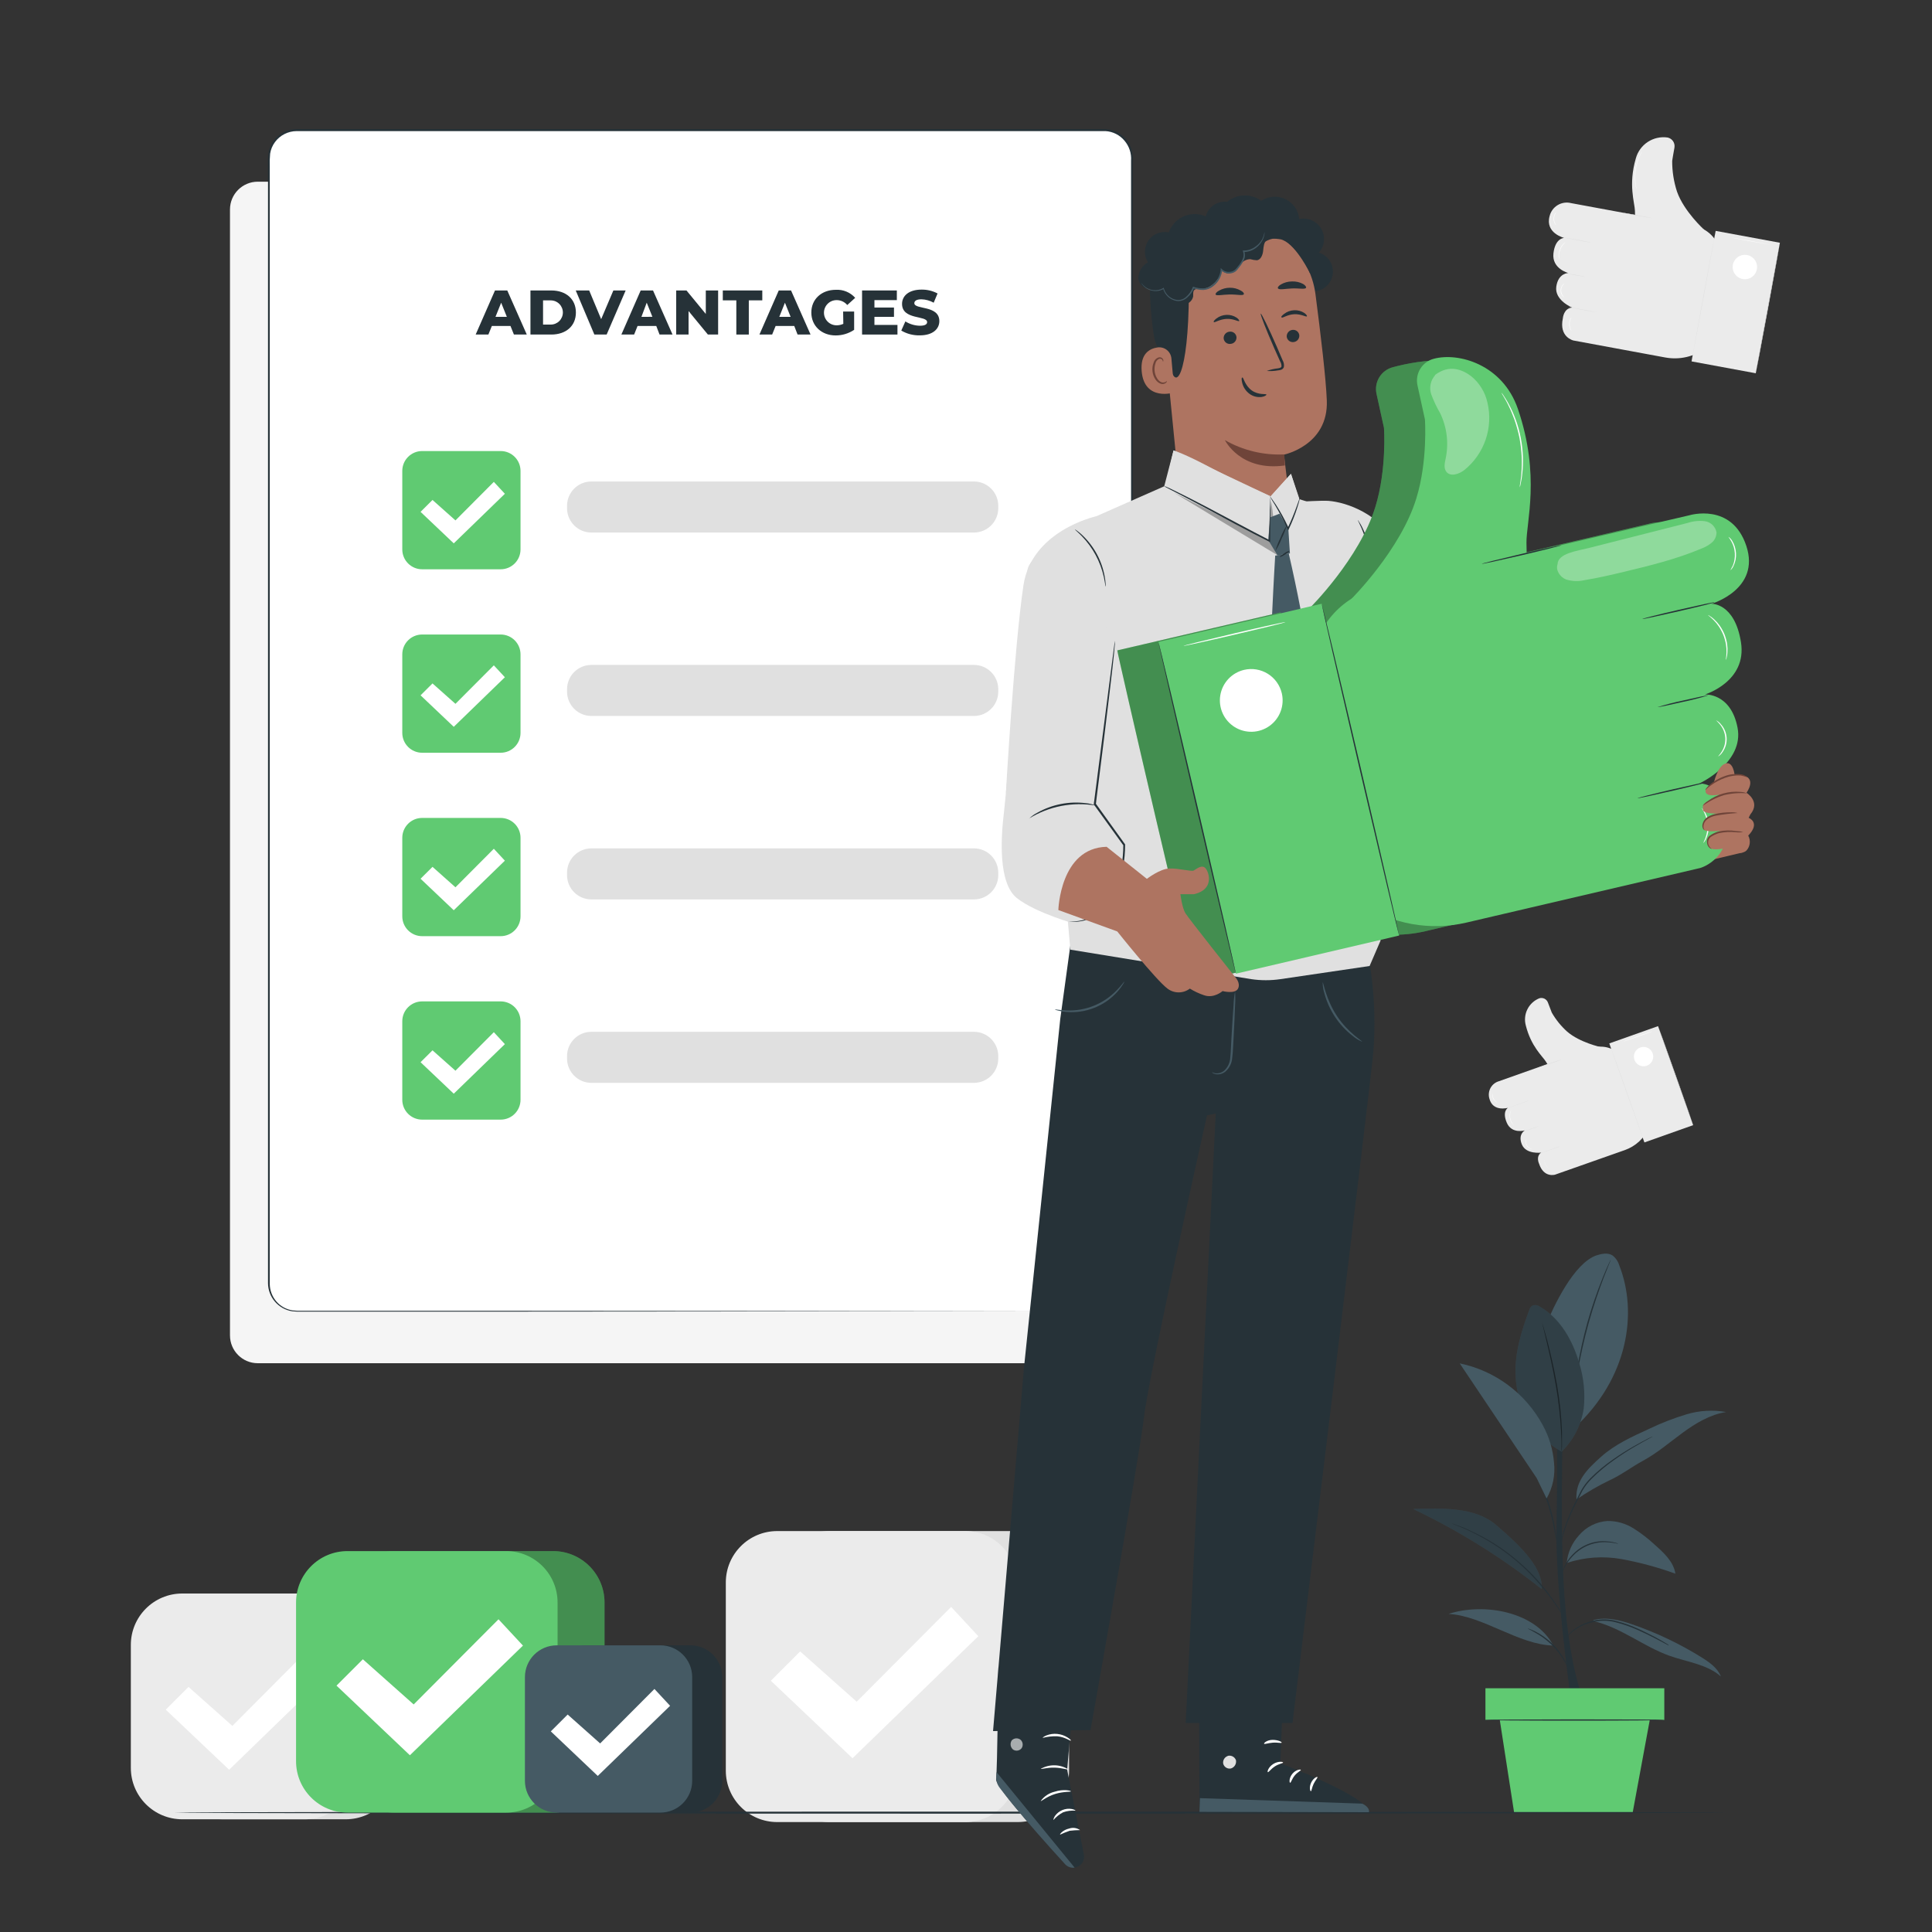 <svg xmlns="http://www.w3.org/2000/svg" width="500" height="500" viewBox="0 0 500 500" fill="none"><rect x="0" y="0" width="500" height="500" fill="#333333" stroke="none"/><path d="M275.64 47.02H66.719C62.743 47.02 59.52 50.243 59.52 54.219V345.6C59.52 349.576 62.743 352.8 66.719 352.8H275.64C279.616 352.8 282.84 349.576 282.84 345.6V54.219C282.84 50.243 279.616 47.02 275.64 47.02Z" fill="#F5F5F5"></path><path d="M445.238 65.24L445.648 67.36L441.448 90.11C439.962 91.201 438.269 91.978 436.472 92.393C434.675 92.807 432.813 92.85 430.998 92.52L407.198 88.12C407.198 88.12 403.408 87.27 404.468 82.36C404.468 82.36 404.648 79.77 406.868 79.6C406.868 79.6 402.258 77.72 402.768 74.17C403.278 70.62 405.898 70.66 405.898 70.66C405.898 70.66 401.578 69.57 402.028 65.57C402.478 61.57 404.808 61.57 404.808 61.57C404.808 61.57 399.808 60.35 401.038 55.92C401.181 55.331 401.439 54.777 401.798 54.289C402.156 53.801 402.609 53.389 403.128 53.078C403.647 52.766 404.223 52.561 404.822 52.473C405.421 52.386 406.032 52.419 406.618 52.57L423.548 55.7L438.388 58.44C440.078 58.762 441.632 59.581 442.853 60.793C444.073 62.004 444.904 63.553 445.238 65.24Z" fill="#EBEBEB"></path><path d="M440.999 59.419C440.999 59.419 435.789 54.7 433.999 49.569C433.168 47.012 432.75 44.339 432.759 41.65C432.759 41.45 433.099 39.65 433.349 38.19C433.444 37.612 433.313 37.02 432.984 36.535C432.654 36.051 432.151 35.713 431.579 35.59C429.783 35.331 427.955 35.738 426.439 36.735C424.922 37.732 423.823 39.248 423.349 40.999C421.349 47.819 423.059 52.469 423.119 54.539L423.169 56.62L440.999 59.419Z" fill="#EBEBEB"></path><path d="M437.772 93.528L454.391 96.6L460.633 62.822L444.014 59.751L437.772 93.528Z" fill="#EBEBEB"></path><path d="M437.779 93.509C437.779 93.509 439.109 85.939 440.829 76.619C442.549 67.299 443.999 59.729 443.999 59.739C443.999 59.749 442.669 67.309 440.939 76.639C439.209 85.969 437.809 93.519 437.779 93.509Z" fill="#E0E0E0"></path><path d="M454.398 96.59C454.398 96.59 455.728 89.01 457.458 79.69C459.188 70.37 460.608 62.81 460.638 62.81C460.668 62.81 459.308 70.39 457.588 79.71C455.868 89.03 454.438 96.59 454.398 96.59Z" fill="#E0E0E0"></path><path d="M448.46 68.56C448.352 69.174 448.428 69.807 448.679 70.379C448.93 70.95 449.344 71.435 449.87 71.771C450.396 72.107 451.01 72.28 451.634 72.268C452.258 72.255 452.864 72.059 453.377 71.702C453.889 71.346 454.284 70.846 454.513 70.265C454.741 69.684 454.793 69.049 454.66 68.439C454.528 67.829 454.218 67.272 453.77 66.837C453.321 66.403 452.754 66.112 452.14 66C451.73 65.925 451.31 65.932 450.902 66.02C450.495 66.108 450.11 66.276 449.768 66.514C449.426 66.752 449.134 67.055 448.91 67.406C448.685 67.757 448.532 68.149 448.46 68.56Z" fill="white"></path><path d="M419.609 55C419.609 55 421.439 55.27 423.669 55.68C425.899 56.09 427.719 56.46 427.669 56.49C427.619 56.52 425.839 56.22 423.609 55.81C421.379 55.4 419.609 55 419.609 55Z" fill="#E0E0E0"></path><path d="M405.49 70.76C405.49 70.76 406.66 70.91 408.09 71.17C408.959 71.31 409.82 71.493 410.67 71.72C410.67 71.72 409.5 71.57 408.07 71.3C407.201 71.166 406.34 70.985 405.49 70.76V70.76Z" fill="#E0E0E0"></path><path d="M404.459 61.42C404.459 61.42 406.109 61.66 408.139 62.03C410.169 62.4 411.809 62.74 411.799 62.78C411.789 62.82 410.149 62.54 408.119 62.16C406.089 61.78 404.449 61.46 404.459 61.42Z" fill="#E0E0E0"></path><path d="M405.789 79.449C405.789 79.449 407.439 79.689 409.469 80.059C411.499 80.429 413.139 80.769 413.129 80.799C413.119 80.829 411.479 80.569 409.449 80.189C407.419 79.809 405.779 79.479 405.789 79.449Z" fill="#E0E0E0"></path><path d="M447.76 61.42C447.76 61.42 450.1 61.79 452.96 62.32C455.82 62.85 458.14 63.32 458.14 63.32C458.14 63.32 455.8 62.96 452.94 62.43C450.08 61.9 447.76 61.46 447.76 61.42Z" fill="white"></path><path d="M403.58 67.28C403.543 67.221 403.516 67.157 403.5 67.09C403.449 66.91 403.412 66.726 403.39 66.54C403.365 66.264 403.365 65.986 403.39 65.71C403.427 65.369 403.501 65.034 403.61 64.71C403.726 64.387 403.877 64.079 404.06 63.79C404.208 63.557 404.383 63.342 404.58 63.15C404.711 63.015 404.855 62.894 405.01 62.79L405.18 62.68C405.18 62.68 404.96 62.87 404.65 63.21C404.466 63.409 404.301 63.627 404.16 63.86C403.987 64.139 403.846 64.438 403.74 64.75C403.628 65.074 403.551 65.409 403.51 65.75C403.486 66.019 403.486 66.29 403.51 66.56C403.52 67 403.6 67.27 403.58 67.28Z" fill="white"></path><path d="M402.699 58.269C402.555 58.155 402.442 58.008 402.369 57.839C402.159 57.449 402.053 57.012 402.059 56.569C402.074 56.128 402.194 55.696 402.409 55.309C402.492 55.147 402.612 55.007 402.759 54.899C402.759 54.899 402.639 55.069 402.499 55.359C402.31 55.737 402.207 56.152 402.198 56.574C402.19 56.996 402.275 57.415 402.449 57.799C402.54 57.952 402.624 58.109 402.699 58.269V58.269Z" fill="white"></path><path d="M404.819 76.999C404.631 76.899 404.47 76.755 404.349 76.58C404.037 76.173 403.871 75.672 403.879 75.16C403.891 74.65 404.071 74.158 404.389 73.76C404.639 73.46 404.859 73.34 404.869 73.36C404.726 73.501 404.593 73.651 404.469 73.809C404.183 74.205 404.029 74.681 404.029 75.169C404.029 75.658 404.183 76.134 404.469 76.529C404.639 76.809 404.829 76.999 404.819 76.999Z" fill="white"></path><path d="M406.719 85.61C406.58 85.485 406.471 85.332 406.399 85.16C406.201 84.752 406.098 84.304 406.098 83.85C406.098 83.396 406.201 82.948 406.399 82.54C406.475 82.37 406.583 82.217 406.719 82.09C406.719 82.09 406.609 82.28 406.479 82.58C406.31 82.982 406.224 83.414 406.224 83.85C406.224 84.286 406.31 84.718 406.479 85.12C406.609 85.43 406.739 85.6 406.719 85.61Z" fill="white"></path><path d="M423.53 48.94C423.481 48.82 423.444 48.696 423.42 48.569C423.374 48.422 423.337 48.272 423.31 48.12C423.31 47.94 423.23 47.739 423.2 47.51C423.12 46.986 423.077 46.459 423.07 45.929C423.06 45.261 423.1 44.592 423.19 43.929C423.29 43.286 423.437 42.651 423.63 42.029C423.787 41.52 423.981 41.022 424.21 40.539C424.3 40.34 424.4 40.16 424.48 39.999L424.71 39.599C424.775 39.485 424.849 39.374 424.93 39.27C424.888 39.393 424.831 39.51 424.76 39.62L424.55 40.029C424.47 40.19 424.38 40.37 424.29 40.58C424.11 40.989 423.92 41.499 423.74 42.059C423.564 42.681 423.424 43.312 423.32 43.95C423.234 44.589 423.191 45.234 423.19 45.88C423.193 46.404 423.227 46.928 423.29 47.45C423.29 47.679 423.35 47.88 423.38 48.05C423.41 48.219 423.44 48.38 423.47 48.499C423.507 48.643 423.527 48.791 423.53 48.94V48.94Z" fill="white"></path><path d="M419.5 273.289L420.63 274.579L426.75 291.849C426.161 293.189 425.303 294.394 424.23 295.39C423.156 296.386 421.891 297.151 420.51 297.639L402.45 303.999C402.45 303.999 399.52 304.919 398.3 301.139C398.3 301.139 397.4 299.289 398.86 298.289C398.86 298.289 394.95 298.829 393.86 296.189C392.77 293.549 394.62 292.549 394.62 292.549C394.62 292.549 391.22 293.549 389.95 290.549C388.68 287.549 390.27 286.699 390.27 286.699C390.27 286.699 386.34 287.849 385.45 284.319C385.315 283.859 385.272 283.376 385.325 282.899C385.377 282.422 385.524 281.961 385.757 281.541C385.989 281.121 386.303 280.752 386.68 280.455C387.056 280.158 387.488 279.938 387.95 279.809L400.79 275.259L412.05 271.259C413.351 270.802 414.761 270.752 416.091 271.114C417.422 271.477 418.611 272.235 419.5 273.289Z" fill="#EBEBEB"></path><path d="M414.33 271C414.33 271 408.89 269.83 405.6 267C404.011 265.577 402.661 263.909 401.6 262.06L400.6 259.45C400.439 259.015 400.116 258.658 399.699 258.455C399.281 258.252 398.801 258.218 398.36 258.36C397.025 258.901 395.934 259.911 395.291 261.2C394.648 262.489 394.498 263.968 394.87 265.36C396.22 270.82 399.21 273.36 400.07 274.74L400.93 276.14L414.33 271Z" fill="#EBEBEB"></path><path d="M425.575 295.66L438.186 291.189L429.1 265.562L416.489 270.033L425.575 295.66Z" fill="#EBEBEB"></path><path d="M425.58 295.63C425.58 295.63 423.5 289.91 420.99 282.83C418.48 275.75 416.47 270 416.5 270C416.53 270 418.58 275.72 421.09 282.8C423.6 289.88 425.61 295.62 425.58 295.63Z" fill="#E0E0E0"></path><path d="M438.19 291.159C438.19 291.159 436.11 285.439 433.6 278.359C431.09 271.279 429.08 265.539 429.11 265.529C429.14 265.519 431.19 271.249 433.7 278.329C436.21 285.409 438.22 291.149 438.19 291.159Z" fill="#E0E0E0"></path><path d="M422.999 274.289C423.166 274.754 423.466 275.16 423.863 275.454C424.26 275.748 424.735 275.919 425.228 275.943C425.722 275.968 426.211 275.846 426.635 275.592C427.059 275.339 427.399 274.965 427.611 274.519C427.823 274.073 427.898 273.574 427.826 273.085C427.755 272.596 427.54 272.139 427.21 271.772C426.879 271.405 426.447 271.145 425.968 271.023C425.489 270.902 424.985 270.925 424.519 271.089C423.894 271.313 423.383 271.776 423.098 272.375C422.813 272.975 422.778 273.663 422.999 274.289Z" fill="white"></path><path d="M397.869 276.389C397.869 276.389 399.229 275.849 400.929 275.249C402.629 274.649 404.009 274.179 404.019 274.249C404.029 274.319 402.659 274.789 400.959 275.389C399.259 275.989 397.879 276.409 397.869 276.389Z" fill="#E0E0E0"></path><path d="M394.439 292.799C394.439 292.799 395.299 292.439 396.389 292.059C397.043 291.805 397.711 291.588 398.389 291.409C397.753 291.692 397.102 291.943 396.439 292.159C395.785 292.408 395.117 292.622 394.439 292.799Z" fill="#E0E0E0"></path><path d="M390 286.809C390 286.809 391.23 286.319 392.77 285.809C394.31 285.299 395.56 284.809 395.57 284.869C395.58 284.929 394.34 285.359 392.8 285.869C391.26 286.379 390.05 286.839 390 286.809Z" fill="#E0E0E0"></path><path d="M398.08 298.64C398.08 298.64 399.31 298.15 400.85 297.64C402.39 297.13 403.64 296.64 403.65 296.71C403.66 296.78 402.42 297.2 400.88 297.71C399.34 298.22 398.09 298.67 398.08 298.64Z" fill="#E0E0E0"></path><path d="M419.729 269.68C419.729 269.68 421.468 269 423.648 268.23C425.828 267.46 427.588 266.86 427.648 266.89C427.708 266.92 425.909 267.56 423.729 268.33C421.549 269.1 419.739 269.7 419.729 269.68Z" fill="white"></path><path d="M391.75 291.17L391.62 291.07C391.514 290.967 391.417 290.857 391.33 290.74C391.199 290.562 391.088 290.371 391 290.17C390.887 289.924 390.803 289.665 390.75 289.4C390.701 289.136 390.681 288.868 390.69 288.6C390.706 288.38 390.742 288.162 390.8 287.95C390.835 287.805 390.885 287.664 390.95 287.53C390.95 287.44 391.02 287.39 391.03 287.39C391.04 287.39 390.95 287.61 390.87 287.96C390.824 288.17 390.798 288.384 390.79 288.6C390.786 288.861 390.806 289.122 390.85 289.38C390.904 289.636 390.981 289.887 391.08 290.13C391.17 290.326 391.274 290.517 391.39 290.7C391.6 291 391.76 291.16 391.75 291.17Z" fill="white"></path><path d="M387.58 285.34C387.439 285.318 387.306 285.263 387.19 285.18C386.894 284.994 386.65 284.736 386.48 284.43C386.307 284.125 386.218 283.78 386.22 283.43C386.207 283.286 386.232 283.142 386.29 283.01C386.29 283.01 386.29 283.17 386.29 283.43C386.316 283.763 386.411 284.086 386.57 284.38C386.734 284.671 386.959 284.924 387.23 285.12C387.44 285.27 387.59 285.33 387.58 285.34Z" fill="white"></path><path d="M396.44 297.33C396.27 297.333 396.102 297.295 395.95 297.22C395.575 297.065 395.262 296.791 395.06 296.44C394.868 296.082 394.798 295.671 394.86 295.27C394.878 295.104 394.936 294.946 395.03 294.81C395.03 294.81 394.97 294.99 394.94 295.28C394.895 295.663 394.972 296.052 395.16 296.39C395.35 296.723 395.636 296.991 395.98 297.16C396.25 297.28 396.44 297.31 396.44 297.33Z" fill="white"></path><path d="M401.159 302.5C401.015 302.467 400.88 302.406 400.759 302.32C400.459 302.12 400.209 301.853 400.029 301.54C399.85 301.235 399.743 300.893 399.719 300.54C399.685 300.395 399.685 300.244 399.719 300.1C399.719 300.1 399.719 300.27 399.719 300.53C399.761 300.882 399.874 301.222 400.049 301.53C400.227 301.826 400.457 302.087 400.729 302.3C400.877 302.357 401.021 302.424 401.159 302.5Z" fill="white"></path><path d="M398.18 270.71L397.95 270.49C397.862 270.408 397.779 270.321 397.7 270.23C397.6 270.12 397.49 270 397.38 269.86C397.122 269.542 396.885 269.208 396.67 268.86C396.409 268.416 396.178 267.955 395.98 267.48C395.792 266.999 395.641 266.504 395.53 266C395.435 265.588 395.372 265.17 395.34 264.75C395.34 264.58 395.34 264.41 395.34 264.27C395.34 264.13 395.34 264.01 395.34 263.91C395.332 263.806 395.332 263.703 395.34 263.6C395.355 263.702 395.355 263.807 395.34 263.91C395.34 264.01 395.34 264.13 395.34 264.27C395.34 264.41 395.34 264.57 395.34 264.75C395.34 265.1 395.45 265.52 395.55 265.98C395.884 267.381 396.504 268.699 397.37 269.85C397.48 270 397.58 270.12 397.67 270.23L397.91 270.51C398.007 270.566 398.098 270.634 398.18 270.71V270.71Z" fill="white"></path><path d="M263.369 396.239H214.679C207.328 396.239 201.369 402.198 201.369 409.549V458.239C201.369 465.59 207.328 471.549 214.679 471.549H263.369C270.72 471.549 276.679 465.59 276.679 458.239V409.549C276.679 402.198 270.72 396.239 263.369 396.239Z" fill="#E0E0E0"></path><path d="M249.84 396.239H201.15C193.799 396.239 187.84 402.198 187.84 409.549V458.239C187.84 465.59 193.799 471.549 201.15 471.549H249.84C257.191 471.549 263.15 465.59 263.15 458.239V409.549C263.15 402.198 257.191 396.239 249.84 396.239Z" fill="#EBEBEB"></path><path d="M199.5 434.979L207.08 427.389L221.71 440.399L246.15 415.869L253.19 423.449L220.63 455.029L199.5 434.979Z" fill="white"></path><path d="M89.47 412.399H57.66C50.309 412.399 44.35 418.359 44.35 425.709V457.519C44.35 464.87 50.309 470.829 57.66 470.829H89.47C96.82 470.829 102.78 464.87 102.78 457.519V425.709C102.78 418.359 96.82 412.399 89.47 412.399Z" fill="#E0E0E0"></path><path d="M78.979 412.399H47.169C39.819 412.399 33.859 418.359 33.859 425.709V457.519C33.859 464.87 39.819 470.829 47.169 470.829H78.979C86.33 470.829 92.289 464.87 92.289 457.519V425.709C92.289 418.359 86.33 412.399 78.979 412.399Z" fill="#EBEBEB"></path><path d="M42.898 442.46L48.788 436.57L60.138 446.66L79.088 427.63L84.558 433.52L59.298 458.01L42.898 442.46Z" fill="white"></path><path d="M446.91 469.11C446.91 469.25 356.91 469.37 246.01 469.37C135.11 469.37 45.09 469.25 45.09 469.11C45.09 468.97 135.03 468.85 246.01 468.85C356.99 468.85 446.91 469 446.91 469.11Z" fill="#263238"></path><path d="M406.64 440.459C406.64 440.459 402.47 411.809 402.82 395.129C403.17 378.449 402.82 359.699 402.82 359.699H404.74C404.74 359.699 403.44 392.799 404.86 412.759C406.28 432.719 410 440.459 410 440.459H406.66" fill="#263238"></path><path d="M419.06 327.46C418.759 326.444 418.147 325.548 417.31 324.9C416.09 324.13 414.49 324.45 413.13 324.9C407.33 326.95 402.18 337.77 399.84 343.46L407.54 369.46C421.45 356.55 423.86 339.63 419.06 327.46Z" fill="#455A64"></path><path d="M416.86 326C416.834 326.117 416.798 326.231 416.75 326.34L416.37 327.28C416.03 328.1 415.56 329.28 414.99 330.76C413.86 333.76 412.41 337.83 411.12 342.48C409.83 347.13 408.95 351.4 408.4 354.48C408.12 356.04 407.92 357.3 407.79 358.17C407.72 358.58 407.67 358.91 407.62 359.17C407.607 359.289 407.58 359.407 407.54 359.52C407.528 359.4 407.528 359.28 407.54 359.16C407.54 358.89 407.6 358.56 407.64 358.16C407.74 357.28 407.91 356.01 408.16 354.44C408.811 350.368 409.69 346.335 410.79 342.36C411.907 338.386 413.243 334.477 414.79 330.65C415.39 329.18 415.89 328.01 416.27 327.21C416.44 326.83 416.58 326.53 416.7 326.28C416.742 326.181 416.796 326.087 416.86 326V326Z" fill="#263238"></path><path d="M404.12 375.679C400.614 373.684 397.679 370.82 395.599 367.363C393.519 363.906 392.362 359.972 392.24 355.939C391.97 350.179 393.74 344.529 395.74 339.119C395.863 338.629 396.153 338.198 396.56 337.899C396.891 337.774 397.249 337.736 397.599 337.789C397.95 337.841 398.28 337.983 398.56 338.199C403.8 341.199 406.98 346.889 408.68 352.689C409.888 356.533 410.289 360.584 409.86 364.589C409.199 368.804 407.197 372.693 404.15 375.679" fill="#455A64"></path><path d="M404.12 375.68C404.107 375.564 404.107 375.446 404.12 375.33C404.12 375.07 404.12 374.74 404.12 374.33C404.12 373.47 404.12 372.22 404.01 370.67C403.806 366.647 403.358 362.639 402.67 358.67C401.87 354.02 400.9 349.86 400.18 346.85L399.33 343.28C399.24 342.89 399.16 342.57 399.11 342.28C399.064 342.191 399.027 342.097 399 342C399.051 342.106 399.092 342.216 399.12 342.33C399.19 342.58 399.28 342.9 399.4 343.28C399.64 344.12 399.96 345.28 400.4 346.82C401.17 349.82 402.18 353.98 402.99 358.65C403.678 362.617 404.096 366.626 404.24 370.65C404.24 372.19 404.24 373.45 404.24 374.31L404.19 375.31C404.181 375.436 404.158 375.56 404.12 375.68Z" fill="#263238"></path><g opacity="0.3"><path d="M404.12 375.679C400.614 373.684 397.679 370.82 395.599 367.363C393.519 363.906 392.362 359.972 392.24 355.939C391.97 350.179 393.74 344.529 395.74 339.119C395.863 338.629 396.153 338.198 396.56 337.899C396.891 337.774 397.249 337.736 397.599 337.789C397.95 337.841 398.28 337.983 398.56 338.199C403.8 341.199 406.98 346.889 408.68 352.689C409.888 356.533 410.289 360.584 409.86 364.589C409.199 368.804 407.197 372.693 404.15 375.679" fill="black"></path></g><path d="M412.27 419.52C419.37 421.09 425.27 426.1 432.08 428.52C436.62 430.13 441.75 430.7 445.37 433.87C444.5 431.68 442.44 430.22 440.44 428.97C434.783 425.438 428.745 422.56 422.44 420.39C419.21 419.28 415.71 418.39 412.44 419.26" fill="#455A64"></path><path d="M402.001 425.86C393.101 425.71 383.731 418.13 374.871 417.68C384.141 414.68 397.411 417.13 402.001 425.86Z" fill="#455A64"></path><path d="M405.471 404.499C410.056 402.983 414.948 402.64 419.701 403.499C424.428 404.367 429.074 405.628 433.591 407.269C433.131 404.179 430.591 401.859 428.281 399.809C426.566 398.204 424.701 396.767 422.711 395.519C420.707 394.264 418.385 393.609 416.021 393.629C414.602 393.721 413.217 394.098 411.947 394.737C410.677 395.376 409.549 396.265 408.631 397.349C406.834 399.314 405.725 401.809 405.471 404.459" fill="#455A64"></path><path d="M387.2 394.68C381.6 389.89 373.11 390.36 365.74 390.53C377.571 396.168 388.728 403.122 399 411.26C399.32 406.05 394.28 400.72 387.2 394.68Z" fill="#455A64"></path><g opacity="0.3"><path d="M387.2 394.68C381.6 389.89 373.11 390.36 365.74 390.53C377.571 396.168 388.728 403.122 399 411.26C399.32 406.05 394.28 400.72 387.2 394.68Z" fill="black"></path></g><path d="M407.999 388.069C410.735 386.175 413.617 384.503 416.619 383.069C419.559 381.729 422.319 379.599 425.159 378.069C428.859 376.069 432.059 373.289 435.449 370.809C438.839 368.329 442.559 366.089 446.709 365.429C443.293 364.823 439.782 365.029 436.459 366.029C433.15 367.026 429.923 368.279 426.809 369.779C422.439 371.779 417.999 373.779 414.419 376.959C410.839 380.139 407.619 383.309 407.999 388.089" fill="#455A64"></path><path d="M431.92 425.86L431.64 425.74L430.86 425.33C430.19 424.98 429.23 424.45 428.02 423.84C427.42 423.52 426.75 423.19 426.02 422.84C425.29 422.49 424.53 422.14 423.71 421.78C421.941 420.99 420.108 420.351 418.23 419.87C416.367 419.357 414.407 419.309 412.52 419.73C411.697 419.909 410.888 420.15 410.1 420.45C408.431 421.12 406.927 422.144 405.69 423.45C405.18 424 404.93 424.34 404.9 424.32C404.946 424.229 405 424.142 405.06 424.06C405.228 423.82 405.408 423.59 405.6 423.37C406.305 422.548 407.123 421.831 408.03 421.24C408.661 420.823 409.331 420.468 410.03 420.18C410.826 419.859 411.645 419.602 412.48 419.41C414.41 418.962 416.421 419.003 418.33 419.53C420.228 420.015 422.078 420.667 423.86 421.48C424.68 421.85 425.46 422.21 426.17 422.58C426.88 422.95 427.55 423.27 428.17 423.58C429.37 424.22 430.32 424.77 430.97 425.17L431.72 425.62C431.84 425.79 431.93 425.85 431.92 425.86Z" fill="#263238"></path><path d="M395.35 421.449C395.544 421.471 395.734 421.525 395.91 421.609C396.406 421.788 396.89 421.999 397.36 422.239C400.491 423.832 403.08 426.317 404.8 429.379C405.058 429.84 405.285 430.318 405.48 430.809C405.568 430.983 405.632 431.168 405.67 431.359C405.62 431.359 405.29 430.629 404.6 429.499C403.704 428.035 402.625 426.691 401.39 425.499C400.145 424.325 398.754 423.316 397.25 422.499C396.1 421.799 395.33 421.499 395.35 421.449Z" fill="#263238"></path><path d="M375.66 394.229L376.04 394.339L377.1 394.719L378.79 395.339C379.45 395.589 380.16 395.949 380.96 396.339C385.136 398.275 389.034 400.76 392.55 403.729C394.484 405.361 396.305 407.121 398 408.999C399.361 410.551 400.64 412.173 401.83 413.859C402.83 415.299 403.62 416.499 404.15 417.319L404.76 418.319C404.832 418.428 404.896 418.541 404.95 418.659C404.857 418.568 404.774 418.467 404.7 418.359C404.55 418.149 404.32 417.839 404.04 417.429C403.48 416.619 402.69 415.429 401.65 414.029C400.61 412.629 399.31 410.969 397.78 409.229C396.1 407.357 394.3 405.597 392.39 403.959C388.889 401.013 385.032 398.516 380.91 396.529C380.11 396.169 379.41 395.789 378.76 395.529L377.1 394.859L376 394.399C375.881 394.356 375.766 394.299 375.66 394.229Z" fill="#263238"></path><path d="M418.821 399.5C418.582 399.497 418.343 399.467 418.111 399.41L417.301 399.26C416.981 399.2 416.611 399.19 416.201 399.15C414.091 398.97 411.973 399.389 410.091 400.36C409.057 400.898 408.115 401.596 407.301 402.43C406.621 403.095 406.02 403.837 405.511 404.64C405.049 405.386 404.641 406.165 404.291 406.97C404.317 406.732 404.377 406.5 404.471 406.28C404.696 405.667 404.981 405.077 405.321 404.52C405.816 403.684 406.41 402.912 407.091 402.22C407.917 401.355 408.88 400.632 409.941 400.08C411.871 399.072 414.06 398.672 416.221 398.93C416.631 398.99 417.011 399 417.331 399.08L418.141 399.29C418.375 399.334 418.603 399.405 418.821 399.5V399.5Z" fill="#263238"></path><path d="M427.771 371.75C427.667 371.832 427.552 371.899 427.431 371.95L426.431 372.49C425.571 372.96 424.321 373.65 422.811 374.54C421.301 375.43 419.541 376.54 417.661 377.89C415.605 379.327 413.677 380.939 411.901 382.71C410.986 383.618 410.195 384.644 409.551 385.76C408.961 386.88 408.411 387.96 407.891 389C406.972 390.833 406.148 392.713 405.421 394.63C404.94 395.938 404.539 397.274 404.221 398.63C403.991 399.58 403.911 400.12 403.881 400.11C403.851 400.1 403.881 399.98 403.881 399.72C403.881 399.46 403.971 399.08 404.071 398.6C404.343 397.241 404.714 395.905 405.181 394.6C405.876 392.661 406.684 390.764 407.601 388.92C408.111 387.87 408.661 386.78 409.241 385.66C409.897 384.514 410.705 383.462 411.641 382.53C413.432 380.746 415.38 379.126 417.461 377.69C419.361 376.35 421.151 375.26 422.671 374.38C424.191 373.5 425.461 372.86 426.341 372.38L427.341 371.9C427.477 371.833 427.622 371.782 427.771 371.75V371.75Z" fill="#263238"></path><path d="M402.811 398.699C402.73 398.455 402.67 398.204 402.631 397.949C402.531 397.399 402.401 396.709 402.241 395.889C401.82 393.63 401.259 391.399 400.561 389.209C399.84 387.028 398.992 384.891 398.021 382.809L397.151 380.899C397.032 380.674 396.938 380.436 396.871 380.189C397.028 380.393 397.159 380.614 397.261 380.849C397.501 381.279 397.831 381.919 398.261 382.709C400.357 386.84 401.791 391.274 402.511 395.849C402.651 396.729 402.751 397.439 402.801 397.929C402.829 398.185 402.833 398.443 402.811 398.699Z" fill="#263238"></path><path d="M402.17 378.45C401.886 375.079 400.898 371.805 399.27 368.84C397.071 364.765 394.007 361.222 390.292 358.458C386.578 355.694 382.304 353.776 377.77 352.84L397.68 382.51L400.25 387.81C401.874 384.976 402.547 381.695 402.17 378.45V378.45Z" fill="#455A64"></path><path d="M430.72 436.92H384.43V445.12H430.72V436.92Z" fill="#60CA72"></path><path d="M387.891 443.5L391.831 468.95H422.561L427.261 443.5H387.891Z" fill="#60CA72"></path><path d="M430.701 445.13C430.701 445.22 420.251 445.3 407.381 445.3C394.511 445.3 384.061 445.22 384.061 445.13C384.061 445.04 394.501 444.97 407.381 444.97C420.261 444.97 430.701 445 430.701 445.13Z" fill="#263238"></path><path d="M143.14 401.42H102.08C94.729 401.42 88.769 407.379 88.769 414.73V455.79C88.769 463.141 94.729 469.1 102.08 469.1H143.14C150.49 469.1 156.45 463.141 156.45 455.79V414.73C156.45 407.379 150.49 401.42 143.14 401.42Z" fill="#60CA72"></path><g opacity="0.3"><path d="M143.14 401.42H102.08C94.729 401.42 88.769 407.379 88.769 414.73V455.79C88.769 463.141 94.729 469.1 102.08 469.1H143.14C150.49 469.1 156.45 463.141 156.45 455.79V414.73C156.45 407.379 150.49 401.42 143.14 401.42Z" fill="black"></path></g><path d="M130.989 401.42H89.929C82.578 401.42 76.619 407.379 76.619 414.73V455.79C76.619 463.141 82.578 469.1 89.929 469.1H130.989C138.34 469.1 144.299 463.141 144.299 455.79V414.73C144.299 407.379 138.34 401.42 130.989 401.42Z" fill="#60CA72"></path><path d="M87.09 436.24L93.91 429.42L107.06 441.11L129.01 419.07L135.34 425.88L106.08 454.26L87.09 436.24Z" fill="white"></path><path d="M178.679 425.81H151.849C147.304 425.81 143.619 429.494 143.619 434.04V460.87C143.619 465.415 147.304 469.1 151.849 469.1H178.679C183.224 469.1 186.909 465.415 186.909 460.87V434.04C186.909 429.494 183.224 425.81 178.679 425.81Z" fill="#263238"></path><path d="M170.91 425.81H144.08C139.534 425.81 135.85 429.494 135.85 434.04V460.87C135.85 465.415 139.534 469.1 144.08 469.1H170.91C175.455 469.1 179.14 465.415 179.14 460.87V434.04C179.14 429.494 175.455 425.81 170.91 425.81Z" fill="#455A64"></path><path d="M142.549 448.08L146.909 443.72L155.319 451.2L169.369 437.1L173.419 441.46L154.699 459.61L142.549 448.08Z" fill="white"></path><path d="M285.69 33.66H76.77C72.794 33.66 69.57 36.884 69.57 40.86V332.24C69.57 336.217 72.794 339.44 76.77 339.44H285.69C289.667 339.44 292.89 336.217 292.89 332.24V40.86C292.89 36.884 289.667 33.66 285.69 33.66Z" fill="white"></path><path d="M285.691 339.44C286.592 339.424 287.484 339.245 288.321 338.91C289.353 338.496 290.272 337.841 291.001 337C292.021 335.855 292.651 334.416 292.801 332.89C292.851 325.89 292.801 315.65 292.801 302.42C292.801 275.96 292.751 237.67 292.721 190.36C292.721 166.7 292.721 140.79 292.721 112.97C292.721 99.064 292.721 84.69 292.721 69.85V41.6C292.858 39.705 292.239 37.832 291.001 36.39C290.397 35.67 289.653 35.08 288.814 34.657C287.975 34.234 287.059 33.987 286.121 33.93C284.211 33.93 282.241 33.93 280.291 33.93H76.771C75.682 33.934 74.608 34.191 73.636 34.683C72.664 35.174 71.82 35.885 71.171 36.76C70.512 37.642 70.079 38.672 69.911 39.76C69.802 40.863 69.769 41.972 69.811 43.08V83C69.811 100.58 69.811 117.89 69.811 134.93C69.811 168.93 69.811 201.81 69.811 233.09C69.811 264.37 69.811 294.09 69.811 321.93V332.27C69.827 333.938 70.433 335.546 71.521 336.81C72.598 338.062 74.088 338.885 75.721 339.13C76.541 339.224 77.366 339.257 78.191 339.23H95.411H132.541L244.601 339.31L275.071 339.36H282.991H285.691H282.991H275.071H244.601L132.541 339.45H78.161C77.317 339.48 76.471 339.45 75.631 339.36C73.891 339.089 72.305 338.208 71.156 336.874C70.007 335.54 69.371 333.841 69.361 332.08C69.361 328.66 69.361 325.214 69.361 321.74C69.361 293.91 69.361 264.19 69.361 232.9C69.361 201.61 69.361 168.78 69.361 134.74V43C69.318 41.866 69.355 40.73 69.471 39.6C69.656 38.443 70.119 37.349 70.821 36.41C71.517 35.476 72.423 34.719 73.465 34.198C74.507 33.677 75.656 33.407 76.821 33.41H280.341C282.341 33.41 284.231 33.41 286.201 33.41C287.202 33.475 288.179 33.742 289.074 34.194C289.969 34.646 290.764 35.274 291.411 36.04C292.69 37.582 293.318 39.563 293.161 41.56V47.3C293.161 54.92 293.161 62.434 293.161 69.84C293.161 84.66 293.161 99.034 293.161 112.96C293.161 140.78 293.161 166.69 293.161 190.35C293.161 237.66 293.091 275.95 293.071 302.41C293.071 315.65 293.071 325.91 292.991 332.89C292.838 334.44 292.189 335.899 291.141 337.05C290.396 337.881 289.464 338.523 288.421 338.92C287.781 339.174 287.107 339.329 286.421 339.38L285.691 339.44Z" fill="#263238"></path><path d="M252.05 124.61H153.05C149.571 124.61 146.75 127.431 146.75 130.91V131.52C146.75 135 149.571 137.82 153.05 137.82H252.05C255.529 137.82 258.35 135 258.35 131.52V130.91C258.35 127.431 255.529 124.61 252.05 124.61Z" fill="#E0E0E0"></path><path d="M129.571 116.73H109.251C106.413 116.73 104.111 119.032 104.111 121.87V142.19C104.111 145.029 106.413 147.33 109.251 147.33H129.571C132.41 147.33 134.711 145.029 134.711 142.19V121.87C134.711 119.032 132.41 116.73 129.571 116.73Z" fill="#60CA72"></path><path d="M108.842 132.47L111.932 129.39L117.872 134.68L127.802 124.71L130.662 127.79L117.432 140.62L108.842 132.47Z" fill="white"></path><path d="M252.05 172.08H153.05C149.571 172.08 146.75 174.901 146.75 178.38V178.99C146.75 182.469 149.571 185.29 153.05 185.29H252.05C255.529 185.29 258.35 182.469 258.35 178.99V178.38C258.35 174.901 255.529 172.08 252.05 172.08Z" fill="#E0E0E0"></path><path d="M129.571 164.21H109.251C106.413 164.21 104.111 166.511 104.111 169.35V189.67C104.111 192.509 106.413 194.81 109.251 194.81H129.571C132.41 194.81 134.711 192.509 134.711 189.67V169.35C134.711 166.511 132.41 164.21 129.571 164.21Z" fill="#60CA72"></path><path d="M108.842 179.95L111.932 176.87L117.872 182.15L127.802 172.19L130.662 175.27L117.432 188.1L108.842 179.95Z" fill="white"></path><path d="M252.05 219.561H153.05C149.571 219.561 146.75 222.381 146.75 225.861V226.471C146.75 229.95 149.571 232.771 153.05 232.771H252.05C255.529 232.771 258.35 229.95 258.35 226.471V225.861C258.35 222.381 255.529 219.561 252.05 219.561Z" fill="#E0E0E0"></path><path d="M129.571 211.68H109.251C106.413 211.68 104.111 213.981 104.111 216.82V237.14C104.111 239.978 106.413 242.28 109.251 242.28H129.571C132.41 242.28 134.711 239.978 134.711 237.14V216.82C134.711 213.981 132.41 211.68 129.571 211.68Z" fill="#60CA72"></path><path d="M108.842 227.42L111.932 224.34L117.872 229.63L127.802 219.66L130.662 222.74L117.432 235.57L108.842 227.42Z" fill="white"></path><path d="M252.05 267.03H153.05C149.571 267.03 146.75 269.851 146.75 273.33V273.94C146.75 277.42 149.571 280.24 153.05 280.24H252.05C255.529 280.24 258.35 277.42 258.35 273.94V273.33C258.35 269.851 255.529 267.03 252.05 267.03Z" fill="#E0E0E0"></path><path d="M129.571 259.16H109.251C106.413 259.16 104.111 261.461 104.111 264.3V284.62C104.111 287.459 106.413 289.76 109.251 289.76H129.571C132.41 289.76 134.711 287.459 134.711 284.62V264.3C134.711 261.461 132.41 259.16 129.571 259.16Z" fill="#60CA72"></path><path d="M108.842 274.9L111.932 271.82L117.872 277.1L127.802 267.13L130.662 270.22L117.432 283.05L108.842 274.9Z" fill="white"></path><path d="M132.112 84.36H127.292L126.392 86.58H123.102L128.102 75.17H131.282L136.332 86.58H133.002L132.112 84.36ZM131.172 82L129.702 78.34L128.232 82H131.172Z" fill="#263238"></path><path d="M137.281 75.17H142.671C146.451 75.17 149.041 77.37 149.041 80.88C149.041 84.39 146.451 86.58 142.671 86.58H137.281V75.17ZM142.541 84C143.371 84 144.168 83.67 144.755 83.083C145.341 82.496 145.671 81.7 145.671 80.87C145.671 80.04 145.341 79.244 144.755 78.657C144.168 78.07 143.371 77.74 142.541 77.74H140.541V84H142.541Z" fill="#263238"></path><path d="M161.92 75.17L157 86.58H153.82L149 75.17H152.48L155.58 82.6L158.74 75.17H161.92Z" fill="#263238"></path><path d="M169.841 84.36H165.001L164.111 86.58H160.811L165.811 75.17H169.001L174.051 86.58H170.691L169.841 84.36ZM168.841 81.99L167.371 78.33L166.001 82L168.841 81.99Z" fill="#263238"></path><path d="M185.85 75.17V86.58H183.2L178.2 80.5V86.58H175V75.17H177.66L182.66 81.25V75.17H185.85Z" fill="#263238"></path><path d="M190.561 77.73H187.061V75.17H197.281V77.73H193.791V86.58H190.561V77.73Z" fill="#263238"></path><path d="M205.551 84.36H200.731L199.831 86.58H196.541L201.541 75.17H204.721L209.771 86.58H206.411L205.551 84.36ZM204.611 82L203.141 78.34L201.681 82H204.611Z" fill="#263238"></path><path d="M218.201 80.63H221.051V85.36C219.634 86.31 217.966 86.815 216.261 86.81C212.631 86.81 209.971 84.35 209.971 80.88C209.971 77.41 212.631 75 216.321 75C217.257 74.948 218.193 75.108 219.059 75.468C219.924 75.828 220.698 76.379 221.321 77.08L219.271 78.94C218.931 78.537 218.507 78.214 218.028 77.994C217.549 77.775 217.028 77.664 216.501 77.67C215.636 77.67 214.807 78.013 214.196 78.625C213.584 79.236 213.241 80.065 213.241 80.93C213.241 81.794 213.584 82.624 214.196 83.235C214.807 83.846 215.636 84.19 216.501 84.19C217.105 84.193 217.702 84.063 218.251 83.81L218.201 80.63Z" fill="#263238"></path><path d="M232.262 84.09V86.58H223.102V75.17H232.102V77.67H226.302V79.59H231.362V82H226.302V84.09H232.262Z" fill="#263238"></path><path d="M233.25 85.55L234.31 83.18C235.44 83.892 236.744 84.28 238.08 84.3C239.41 84.3 239.94 83.92 239.94 83.37C239.94 81.56 233.45 82.88 233.45 78.64C233.45 76.64 235.11 74.95 238.5 74.95C239.942 74.929 241.366 75.273 242.64 75.95L241.64 78.34C240.67 77.794 239.582 77.492 238.47 77.46C237.12 77.46 236.63 77.92 236.63 78.46C236.63 80.21 243.1 78.9 243.1 83.11C243.1 85.11 241.44 86.79 238.05 86.79C236.365 86.834 234.702 86.405 233.25 85.55V85.55Z" fill="#263238"></path><path d="M332.21 433.79L331.35 456.36C331.35 456.36 354 464.82 354.26 469L310.42 468.91L310.32 433.68L332.21 433.79Z" fill="#263238"></path><path d="M317.801 454.43C317.387 454.557 317.034 454.83 316.806 455.197C316.578 455.565 316.491 456.003 316.561 456.43C316.67 456.855 316.938 457.222 317.311 457.455C317.683 457.687 318.131 457.768 318.561 457.68C319.006 457.545 319.386 457.249 319.626 456.85C319.867 456.451 319.95 455.977 319.861 455.52C319.698 455.089 319.376 454.737 318.96 454.537C318.545 454.338 318.069 454.307 317.631 454.45" fill="#E0E0E0"></path><path d="M310.42 468.909L310.55 465.359L352.55 466.779C352.55 466.779 354.55 467.629 354.28 468.999L310.42 468.909Z" fill="#455A64"></path><path d="M332.061 456.14C332.061 456.35 330.981 456.45 329.931 457.14C328.881 457.83 328.311 458.72 328.111 458.63C327.911 458.54 328.241 457.31 329.531 456.51C330.821 455.71 332.111 455.94 332.061 456.14Z" fill="white"></path><path d="M336.65 458.05C336.7 458.26 335.78 458.62 335.05 459.52C334.32 460.42 334.11 461.39 333.89 461.38C333.67 461.37 333.55 460.16 334.47 459.05C335.39 457.94 336.65 457.85 336.65 458.05Z" fill="white"></path><path d="M339.251 463.559C339.061 463.559 338.761 462.559 339.321 461.359C339.881 460.159 340.871 459.729 340.961 459.909C341.051 460.089 340.431 460.709 339.961 461.679C339.491 462.649 339.471 463.539 339.251 463.559Z" fill="white"></path><path d="M331.69 451C331.6 451.2 330.61 450.9 329.4 451C328.19 451.1 327.25 451.46 327.14 451.28C327.03 451.1 327.94 450.28 329.36 450.28C330.78 450.28 331.79 450.81 331.69 451Z" fill="white"></path><path d="M278.549 430.71L276.179 458L280.51 480C280.584 480.377 280.58 480.765 280.498 481.141C280.415 481.516 280.257 481.871 280.032 482.182C279.806 482.493 279.52 482.755 279.189 482.951C278.858 483.147 278.491 483.272 278.109 483.32V483.32C277.667 483.378 277.216 483.328 276.797 483.175C276.377 483.021 276.001 482.769 275.7 482.44C271.8 478.18 257.5 462.44 257.79 460.44C258.12 458.14 258.39 431.55 258.39 431.55L278.549 430.71Z" fill="#263238"></path><path d="M278.11 483.34L257.91 458.64L257.83 459.8C257.769 460.797 258.059 461.784 258.65 462.59C260.26 464.73 264.81 470.59 275.65 482.46C275.962 482.799 276.351 483.057 276.786 483.21C277.22 483.364 277.685 483.408 278.14 483.34H278.11Z" fill="#455A64"></path><g opacity="0.6"><path d="M264.07 450.2C264.389 450.469 264.598 450.846 264.657 451.259C264.716 451.672 264.621 452.092 264.39 452.44C264.133 452.768 263.76 452.986 263.347 453.05C262.935 453.113 262.514 453.016 262.17 452.78C261.833 452.492 261.614 452.09 261.555 451.651C261.496 451.212 261.601 450.767 261.85 450.4C262.153 450.086 262.566 449.901 263.002 449.884C263.438 449.867 263.864 450.02 264.19 450.31" fill="white"></path></g><path d="M272.639 471C273.35 470.181 274.208 469.502 275.169 469C276.193 468.66 277.273 468.524 278.349 468.6C278.349 468.53 278.039 468.3 277.409 468.17C276.576 468.023 275.719 468.117 274.937 468.442C274.156 468.766 273.484 469.306 272.999 470C272.639 470.6 272.579 471 272.639 471Z" fill="white"></path><path d="M274.351 474.8C275.162 474.421 275.993 474.087 276.841 473.8C277.734 473.695 278.632 473.638 279.531 473.63C279.127 473.343 278.661 473.156 278.17 473.084C277.68 473.013 277.18 473.059 276.711 473.22C275.071 473.57 274.211 474.72 274.351 474.8Z" fill="white"></path><path d="M269.33 466.11C269.44 466.25 270.87 464.96 273.06 464.28C275.25 463.6 277.15 463.78 277.17 463.6C277.19 463.42 275.22 462.94 272.88 463.71C271.448 464.061 270.189 464.912 269.33 466.11V466.11Z" fill="white"></path><path d="M269.359 457.77C269.419 457.94 270.959 457.41 272.929 457.46C274.899 457.51 276.419 458.09 276.489 457.92C275.425 457.253 274.201 456.887 272.945 456.861C271.69 456.835 270.451 457.149 269.359 457.77V457.77Z" fill="white"></path><path d="M269.851 449.76C271.062 449.448 272.311 449.307 273.561 449.34C275.631 449.52 277.021 450.63 277.121 450.48C277.221 450.33 276.891 450.06 276.291 449.66C275.486 449.148 274.571 448.832 273.621 448.74C272.674 448.641 271.717 448.771 270.831 449.12C270.151 449.4 269.811 449.7 269.851 449.76Z" fill="white"></path><path d="M273.61 447.81C273.72 447.489 273.758 447.147 273.72 446.81C273.687 445.859 273.466 444.925 273.07 444.06C272.836 443.398 272.389 442.832 271.8 442.45C271.594 442.345 271.362 442.306 271.133 442.336C270.905 442.366 270.691 442.465 270.52 442.62C270.208 442.948 270.027 443.378 270.01 443.83C270.022 444.748 270.35 445.633 270.938 446.338C271.527 447.042 272.339 447.523 273.24 447.7C274.136 447.849 275.056 447.729 275.883 447.355C276.711 446.982 277.409 446.371 277.89 445.6C278.01 445.404 278.087 445.185 278.114 444.957C278.142 444.729 278.12 444.498 278.05 444.28C277.958 444.067 277.801 443.888 277.602 443.77C277.402 443.651 277.171 443.599 276.94 443.62C276.258 443.724 275.616 444.007 275.08 444.44C274.299 444.981 273.621 445.659 273.08 446.44C272.857 446.706 272.694 447.016 272.6 447.35C273.378 446.37 274.295 445.508 275.32 444.79C275.798 444.433 276.359 444.202 276.95 444.12C277.076 444.103 277.204 444.129 277.314 444.192C277.424 444.255 277.51 444.353 277.56 444.47C277.594 444.616 277.599 444.767 277.573 444.915C277.547 445.063 277.492 445.204 277.41 445.33C276.975 445.984 276.361 446.5 275.641 446.816C274.921 447.131 274.126 447.233 273.35 447.11C272.586 446.963 271.894 446.562 271.387 445.972C270.88 445.382 270.589 444.637 270.56 443.86C270.563 443.548 270.677 443.247 270.88 443.01C270.97 442.917 271.088 442.857 271.216 442.837C271.344 442.817 271.475 442.839 271.59 442.9C272.084 443.224 272.468 443.691 272.69 444.24C273.205 445.366 273.517 446.575 273.61 447.81V447.81Z" fill="white"></path><path d="M353.32 243.47C355.436 252.823 356.151 262.438 355.44 272C355 278.08 334.5 445.9 334.5 445.9H306.86L314.63 288.17L312.37 288.66C312.37 288.66 297.28 355.93 296.05 366.82C294.95 376.61 282.22 447.74 282.22 447.74L257 448L265 354L274.39 263.73L278 237.41L353.32 243.47Z" fill="#263238"></path><path d="M313.631 277.47C313.631 277.47 313.681 277.55 313.811 277.66C314.011 277.808 314.239 277.914 314.481 277.97C314.936 278.067 315.408 278.062 315.861 277.955C316.314 277.848 316.737 277.641 317.101 277.35C317.623 276.905 318.05 276.36 318.358 275.746C318.665 275.133 318.846 274.465 318.891 273.78C319.091 272.28 319.121 270.67 319.231 268.96C319.421 265.54 319.561 262.45 319.631 260.21C319.716 259.002 319.716 257.789 319.631 256.58C319.407 257.771 319.276 258.978 319.241 260.19C319.071 262.43 318.871 265.51 318.681 268.93C318.571 270.63 318.551 272.28 318.391 273.71C318.332 274.979 317.784 276.177 316.861 277.05C316.542 277.325 316.169 277.531 315.766 277.655C315.364 277.779 314.939 277.818 314.521 277.77C314.215 277.698 313.917 277.598 313.631 277.47V277.47Z" fill="#455A64"></path><path d="M273 261.24C273.238 261.378 273.499 261.473 273.77 261.52C274.494 261.709 275.234 261.832 275.98 261.89C278.46 262.102 280.955 261.73 283.265 260.802C285.575 259.875 287.635 258.418 289.28 256.55C289.775 255.987 290.223 255.385 290.62 254.75C290.785 254.522 290.914 254.268 291 254C290.92 254 290.3 254.94 289 256.28C287.328 258.024 285.304 259.391 283.063 260.291C280.821 261.191 278.413 261.603 276 261.5C274.12 261.44 273 261.15 273 261.24Z" fill="#455A64"></path><path d="M342.311 254.22C342.303 255.16 342.445 256.095 342.731 256.99C343.898 261.42 346.5 265.338 350.131 268.13C350.851 268.741 351.66 269.236 352.531 269.6C352.651 269.45 348.841 267.28 345.961 262.88C343.081 258.48 342.491 254.16 342.311 254.22Z" fill="#455A64"></path><path d="M426.74 206.74L433.08 208.74L444.6 202.37L451.14 220.58L435.46 224.31L423.58 223L426.74 206.74Z" fill="#AE7461"></path><path d="M353 133.64C353 133.64 359.48 137.53 364.85 150.75C375.39 176.75 382.02 190.75 382.02 190.75L430.38 206L426.51 225.4C426.51 225.4 377.45 218.56 370.88 216.1C361.88 212.73 355.22 195 355.22 195L353 133.64Z" fill="#E0E0E0"></path><path d="M339.66 75.39C340.902 75.436 342.118 75.027 343.08 74.242C344.043 73.456 344.686 72.346 344.889 71.12C345.093 69.894 344.843 68.636 344.186 67.582C343.529 66.527 342.51 65.748 341.32 65.39C342.059 64.553 342.516 63.504 342.625 62.393C342.734 61.282 342.489 60.164 341.927 59.199C341.364 58.235 340.512 57.472 339.491 57.02C338.47 56.568 337.332 56.449 336.24 56.68C336.139 55.585 335.755 54.535 335.128 53.633C334.5 52.731 333.649 52.007 332.658 51.531C331.666 51.056 330.569 50.845 329.472 50.92C328.376 50.996 327.317 51.354 326.4 51.96C325.113 51.018 323.548 50.534 321.954 50.583C320.359 50.631 318.827 51.211 317.6 52.23C316.524 52.096 315.434 52.31 314.488 52.84C313.542 53.37 312.791 54.189 312.344 55.177C311.897 56.164 311.778 57.269 312.004 58.33C312.23 59.39 312.789 60.35 313.6 61.07" fill="#263238"></path><path d="M316.759 57.29H317.879C323.317 57.016 328.659 58.8 332.84 62.288C337.021 65.776 339.734 70.711 340.439 76.11C341.799 86.53 343.169 98.05 343.379 103.66C343.819 115.28 332.289 117.66 332.289 117.66L333.969 131.56L305.739 132.09L300.739 81.61C299.089 69.56 304.709 58.6 316.759 57.29Z" fill="#AE7461"></path><path d="M332.39 117.599C327.012 117.858 321.672 116.575 317 113.899C317 113.899 321 122.079 332.53 120.459L332.39 117.599Z" fill="#6F4439"></path><path d="M336.26 86.78C336.288 87.212 336.145 87.637 335.863 87.964C335.581 88.291 335.181 88.495 334.75 88.53C334.331 88.575 333.912 88.452 333.584 88.188C333.255 87.923 333.046 87.539 333 87.12C332.978 86.689 333.124 86.265 333.407 85.939C333.691 85.612 334.09 85.409 334.52 85.37C334.727 85.348 334.936 85.367 335.136 85.426C335.336 85.485 335.522 85.583 335.683 85.714C335.845 85.845 335.979 86.007 336.078 86.189C336.177 86.373 336.239 86.573 336.26 86.78V86.78Z" fill="#263238"></path><path d="M338.231 81.87C338.031 82.1 336.731 81.23 334.941 81.32C333.151 81.409 331.941 82.37 331.691 82.169C331.441 81.969 331.781 81.669 332.331 81.23C333.077 80.657 333.981 80.328 334.921 80.29C335.849 80.24 336.77 80.485 337.551 80.99C338.121 81.389 338.321 81.769 338.231 81.87Z" fill="#263238"></path><path d="M320.001 87.23C320.017 87.447 319.99 87.666 319.921 87.873C319.852 88.08 319.743 88.271 319.6 88.436C319.457 88.601 319.282 88.735 319.087 88.832C318.891 88.929 318.678 88.986 318.461 88.999C318.251 89.027 318.037 89.013 317.833 88.956C317.629 88.9 317.438 88.803 317.272 88.672C317.106 88.54 316.968 88.377 316.866 88.191C316.765 88.005 316.702 87.8 316.681 87.59C316.655 87.159 316.799 86.735 317.081 86.409C317.363 86.082 317.761 85.878 318.191 85.84C318.401 85.807 318.616 85.818 318.823 85.871C319.029 85.924 319.223 86.018 319.392 86.148C319.561 86.278 319.702 86.441 319.807 86.627C319.912 86.812 319.977 87.018 320.001 87.23V87.23Z" fill="#263238"></path><path d="M320.699 83.079C320.499 83.299 319.199 82.429 317.419 82.529C315.639 82.629 314.369 83.529 314.159 83.37C313.949 83.21 314.249 82.879 314.799 82.429C315.545 81.856 316.45 81.528 317.389 81.489C318.319 81.441 319.24 81.689 320.019 82.199C320.589 82.589 320.789 82.999 320.699 83.079Z" fill="#263238"></path><path d="M327.831 96C328.76 95.659 329.727 95.434 330.711 95.33C331.161 95.26 331.591 95.15 331.651 94.84C331.663 94.367 331.534 93.9 331.281 93.5C330.791 92.42 330.281 91.28 329.761 90.1C327.641 85.25 326.081 81.25 326.281 81.17C326.481 81.09 328.351 84.95 330.471 89.8C330.981 90.99 331.471 92.13 331.931 93.22C332.247 93.756 332.364 94.386 332.261 95C332.203 95.164 332.108 95.313 331.983 95.434C331.858 95.556 331.707 95.647 331.541 95.7C331.292 95.783 331.033 95.833 330.771 95.85C329.801 96.025 328.813 96.076 327.831 96V96Z" fill="#263238"></path><path d="M321.91 76.129C321.69 76.599 320.14 76.179 318.25 76.209C316.36 76.239 314.8 76.639 314.6 76.209C314.52 75.989 314.83 75.559 315.49 75.209C316.344 74.725 317.309 74.469 318.29 74.469C319.256 74.454 320.208 74.696 321.05 75.169C321.7 75.489 322 75.909 321.91 76.129Z" fill="#263238"></path><path d="M338.001 74.51C337.641 74.93 336.151 74.58 334.371 74.65C332.591 74.72 331.121 75.09 330.751 74.65C330.591 74.45 330.801 74.03 331.441 73.65C332.32 73.124 333.325 72.844 334.351 72.84C335.37 72.793 336.383 73.025 337.281 73.51C337.881 73.89 338.101 74.3 338.001 74.51Z" fill="#263238"></path><path d="M339.06 70.789C339.06 70.789 335.63 63.669 332.06 62.149C327.71 60.309 326.12 65.059 322.06 64.149C318 63.239 313.8 61.449 309.82 64.779C305.47 68.429 307.71 70.719 307.68 75.889C307.59 96.839 304.07 102.939 302.49 93.149C302.32 92.079 299.28 91.369 298.61 86.839C297.75 80.959 297.16 73.839 298.27 69.539C299.21 65.949 301.1 63.409 304.58 60.539C310.07 56.009 317.9 55.539 323.25 55.799C328.6 56.059 339.09 61.659 339.06 70.789Z" fill="#263238"></path><path d="M303.161 92.78C303.125 92.354 303.003 91.939 302.803 91.562C302.603 91.184 302.328 90.851 301.995 90.583C301.662 90.314 301.278 90.116 300.867 90.001C300.455 89.885 300.025 89.854 299.601 89.91C297.441 90.22 295.101 91.57 295.461 96.04C296.111 103.97 303.931 101.68 303.931 101.46C303.931 101.24 303.461 96.09 303.161 92.78Z" fill="#AE7461"></path><path d="M302.001 98.61C302.001 98.61 301.871 98.72 301.651 98.85C301.341 99.005 300.985 99.041 300.651 98.95C299.781 98.71 298.971 97.44 298.811 96.02C298.738 95.345 298.816 94.661 299.041 94.02C299.095 93.766 299.209 93.529 299.375 93.329C299.54 93.128 299.751 92.971 299.991 92.87C300.147 92.817 300.316 92.819 300.471 92.875C300.625 92.931 300.756 93.039 300.841 93.18C300.961 93.4 300.921 93.56 300.971 93.57C301.021 93.58 301.131 93.42 301.041 93.1C300.971 92.911 300.846 92.747 300.681 92.63C300.567 92.555 300.439 92.504 300.305 92.48C300.171 92.456 300.034 92.459 299.901 92.49C299.58 92.581 299.289 92.753 299.054 92.99C298.819 93.226 298.65 93.519 298.561 93.84C298.28 94.555 298.177 95.327 298.261 96.09C298.441 97.68 299.381 99.09 300.561 99.35C300.778 99.395 301.003 99.39 301.218 99.335C301.433 99.279 301.632 99.175 301.801 99.03C302.001 98.81 302.001 98.63 302.001 98.61Z" fill="#6F4439"></path><path d="M302.55 77.39C303.566 78.131 304.752 78.606 306 78.77C306.627 78.832 307.256 78.663 307.767 78.295C308.279 77.927 308.639 77.384 308.78 76.77C308.85 76.21 308.68 75.58 309.02 75.13C309.36 74.68 310.24 74.72 310.91 74.76C313.23 74.89 315.8 72.2 316.27 69.93C316.596 70.342 317.066 70.615 317.585 70.695C318.105 70.775 318.635 70.655 319.07 70.36C319.779 69.874 320.398 69.268 320.9 68.57C321.188 68.123 321.581 67.752 322.044 67.491C322.508 67.23 323.028 67.085 323.56 67.07C324.126 67.233 324.71 67.331 325.3 67.36C326.3 67.22 326.79 65.97 326.9 64.93C327.01 63.89 327.07 62.67 327.9 62.07C328.73 61.47 329.77 61.75 330.74 61.85C331.71 61.95 332.93 61.66 333.13 60.7C333.16 60.446 333.137 60.189 333.063 59.945C332.989 59.7 332.865 59.474 332.7 59.28C332.006 58.354 331.021 57.69 329.904 57.392C328.786 57.094 327.601 57.182 326.54 57.64C326.066 56.35 325.223 55.228 324.117 54.414C323.01 53.6 321.688 53.13 320.316 53.061C318.944 52.993 317.582 53.33 316.4 54.031C315.219 54.731 314.269 55.763 313.67 57C312.788 56.278 311.745 55.78 310.63 55.547C309.515 55.314 308.36 55.353 307.263 55.661C306.166 55.969 305.159 56.537 304.328 57.316C303.498 58.096 302.867 59.065 302.49 60.14C301.504 59.934 300.48 60.023 299.545 60.395C298.609 60.766 297.804 61.404 297.228 62.23C296.651 63.055 296.33 64.031 296.304 65.037C296.278 66.044 296.547 67.035 297.08 67.89C296.361 68.291 295.756 68.869 295.322 69.569C294.888 70.269 294.639 71.067 294.6 71.89C294.6 73.53 296.33 75.09 297.9 74.58C297.732 74.915 297.631 75.279 297.604 75.653C297.577 76.027 297.623 76.402 297.741 76.758C297.859 77.113 298.046 77.442 298.291 77.726C298.536 78.009 298.835 78.242 299.17 78.41C299.504 78.578 299.869 78.678 300.243 78.705C300.617 78.733 300.992 78.686 301.348 78.568C301.703 78.45 302.032 78.263 302.316 78.018C302.599 77.773 302.832 77.475 303 77.14" fill="#263238"></path><path d="M327.249 60C327.249 60 327.249 60.05 327.249 60.15C327.249 60.25 327.249 60.39 327.249 60.58C327.165 61.12 326.996 61.643 326.749 62.13C326.355 62.917 325.783 63.602 325.079 64.13C324.158 64.837 323.03 65.22 321.869 65.22L321.999 65C322.272 65.711 322.254 66.502 321.949 67.2C321.623 67.921 321.199 68.594 320.689 69.2C320.442 69.563 320.158 69.898 319.839 70.2C319.48 70.476 319.057 70.659 318.609 70.73C318.144 70.821 317.664 70.796 317.211 70.658C316.758 70.521 316.345 70.274 316.009 69.94L316.299 69.84C316.23 70.663 315.989 71.463 315.593 72.188C315.197 72.912 314.654 73.547 313.999 74.05C313.272 74.651 312.371 75.002 311.429 75.05C310.548 75.053 309.672 74.907 308.839 74.62L309.039 74.51C308.659 75.476 308.044 76.332 307.249 77C306.889 77.341 306.456 77.598 305.984 77.752C305.512 77.906 305.012 77.953 304.519 77.89C303.684 77.751 302.907 77.373 302.282 76.801C301.658 76.23 301.212 75.49 300.999 74.67L301.179 74.75C300.368 75.236 299.413 75.423 298.479 75.28C297.779 75.189 297.11 74.932 296.529 74.53C296.165 74.276 295.847 73.961 295.589 73.6C295.497 73.478 295.423 73.343 295.369 73.2C295.706 73.677 296.126 74.091 296.609 74.42C297.177 74.791 297.825 75.021 298.499 75.09C299.387 75.209 300.289 75.014 301.049 74.54L301.199 74.45V74.62C301.407 75.389 301.833 76.081 302.426 76.614C303.019 77.146 303.752 77.495 304.539 77.62C304.989 77.677 305.446 77.63 305.876 77.485C306.305 77.339 306.696 77.098 307.019 76.78C307.759 76.125 308.326 75.297 308.669 74.37L308.719 74.22H308.879C309.676 74.5 310.515 74.642 311.359 74.64C312.228 74.599 313.06 74.276 313.729 73.72C314.354 73.244 314.872 72.642 315.25 71.953C315.627 71.264 315.855 70.503 315.919 69.72V69.35L316.189 69.62C316.485 69.915 316.848 70.132 317.247 70.254C317.646 70.376 318.069 70.399 318.479 70.32C318.878 70.259 319.256 70.101 319.579 69.86C319.873 69.588 320.138 69.287 320.369 68.96C320.874 68.381 321.292 67.73 321.609 67.03C321.755 66.718 321.836 66.381 321.848 66.037C321.86 65.694 321.802 65.351 321.679 65.03L321.609 64.84H321.809C322.917 64.852 323.999 64.5 324.889 63.84C325.59 63.362 326.174 62.734 326.599 62C326.93 61.376 327.15 60.699 327.249 60V60Z" fill="#455A64"></path><path d="M327.749 102.12C327.689 101.82 325.749 102.33 323.949 101.04C322.149 99.75 321.809 97.63 321.539 97.69C321.269 97.75 321.279 98.24 321.489 99.12C321.774 100.253 322.446 101.251 323.389 101.94C324.298 102.601 325.427 102.884 326.539 102.73C327.369 102.59 327.789 102.25 327.749 102.12Z" fill="#263238"></path><path d="M374.88 175.54C374.7 174.91 364.36 146.77 361.07 140.61C357.12 133.24 348.82 129.98 343.67 129.61C338.52 129.24 283.42 133.69 283.42 133.69C283.42 133.69 266.96 137.37 264.86 151.53C262.44 167.83 260.33 205.14 260.33 205.14L285.41 192.28L288.66 184.1L340.56 195.68L353.23 177L374.88 175.54Z" fill="#E0E0E0"></path><path d="M279.781 135.34L301.301 125.85L303.711 116.57L328.841 128.45L334.101 122.63L336.311 129.19L341.811 130.99L354.681 153.62V201.84L357.281 243.44L354.451 250L331.401 253.4C328.881 253.77 326.321 253.77 323.801 253.4L277.001 245.77L275.801 232L280.801 194.11L279.781 135.34Z" fill="#E0E0E0"></path><path d="M303.711 116.57C303.711 116.57 306.521 117.38 313.711 121.23C320.781 125 328.811 128.45 328.811 128.45L328.201 139.79L301.461 126.37" fill="#E0E0E0"></path><path d="M334.1 122.63L328.84 128.45L331.65 140.61L336.34 129.62" fill="#E0E0E0"></path><g opacity="0.3"><path d="M328.94 129.7C329.17 129.88 330.63 143.7 330.63 143.7L303.83 127.5L328.23 139.75L328.94 129.7Z" fill="black"></path></g><path d="M328.76 181.43C328.35 170.83 330.02 143.79 330.02 143.79L333.52 143.22C337.977 162.471 340.985 182.029 342.52 201.73C343.52 214.73 343.52 229.88 343.52 229.88L336.52 244.94L328.76 229.94C328.76 229.94 329.25 194.32 328.76 181.43Z" fill="#455A64"></path><path d="M278.18 137C278.13 137.05 278.9 137.65 279.99 138.77C282.822 141.702 284.788 145.36 285.67 149.34C286 150.86 286.08 151.83 286.14 151.82C286.177 151.595 286.177 151.365 286.14 151.14C286.103 150.519 286.026 149.901 285.91 149.29C285.553 147.26 284.878 145.299 283.91 143.48C282.933 141.663 281.678 140.009 280.19 138.58C279.746 138.147 279.271 137.746 278.77 137.38C278.588 137.231 278.391 137.104 278.18 137V137Z" fill="#263238"></path><path d="M328.76 133.869L331.15 132.939L333.42 136.829L333.83 143.219L330.63 143.739L328.23 139.789L328.76 133.869Z" fill="#455A64"></path><path d="M354.639 152.89C354.539 152.89 354.449 166.73 354.449 183.79C354.449 200.85 354.539 214.7 354.639 214.7C354.739 214.7 354.829 200.87 354.829 183.79C354.829 166.71 354.739 152.89 354.639 152.89Z" fill="#263238"></path><path d="M328.59 128.35C329.004 129.142 329.458 129.913 329.95 130.66C331.045 132.509 332.046 134.411 332.95 136.36C333.04 136.55 333.13 136.73 333.21 136.91L333.38 137.27L333.55 136.91C334.423 135.074 335.168 133.179 335.78 131.24C336.01 130.51 336.18 129.91 336.28 129.49C336.361 129.279 336.401 129.056 336.4 128.83C336.35 128.83 336.07 129.72 335.54 131.16C334.858 133.061 334.08 134.927 333.21 136.75H333.55L333.29 136.2C332.37 134.237 331.318 132.339 330.14 130.52C329.68 129.83 329.29 129.28 329.01 128.9C328.73 128.52 328.61 128.33 328.59 128.35Z" fill="#263238"></path><path d="M301.301 125.85C301.416 125.937 301.54 126.01 301.671 126.07L302.751 126.64L306.751 128.71C310.121 130.46 314.751 132.96 319.851 135.71C322.961 137.37 325.911 138.91 328.481 140.19L328.721 140.31V140C328.721 136.67 328.781 133.87 328.801 131.84C328.801 130.84 328.801 130.12 328.801 129.54C328.82 129.267 328.82 128.993 328.801 128.72C328.754 128.99 328.73 129.265 328.731 129.54C328.731 130.11 328.681 130.88 328.641 131.83C328.591 133.83 328.521 136.67 328.431 139.99L328.671 139.85C326.121 138.54 323.181 136.99 320.061 135.33C314.951 132.6 310.311 130.14 306.911 128.44C305.211 127.6 303.821 126.93 302.861 126.44L301.741 125.94C301.599 125.888 301.451 125.858 301.301 125.85V125.85Z" fill="#263238"></path><path d="M351.41 134.6C351.35 134.6 351.77 135.34 352.32 136.6C353.017 138.18 353.53 139.834 353.85 141.53C354.157 143.232 354.264 144.964 354.17 146.69C354.1 148.02 353.96 148.83 354.02 148.84C354.104 148.663 354.161 148.474 354.19 148.28C354.299 147.762 354.379 147.238 354.43 146.71C354.789 143.194 354.136 139.649 352.55 136.49C352.32 136.012 352.056 135.551 351.76 135.11C351.55 134.75 351.43 134.58 351.41 134.6Z" fill="#263238"></path><path d="M331.22 144.15C331.22 144.24 331.88 143.95 332.57 143.51C333.26 143.07 333.79 142.65 333.73 142.56C333.233 142.665 332.768 142.884 332.37 143.2C331.68 143.64 331.16 144.06 331.22 144.15Z" fill="#263238"></path><path d="M330.07 142.59C330.717 141.567 331.26 140.481 331.69 139.35C332.233 138.278 332.672 137.156 333 136C332.342 137.015 331.795 138.098 331.37 139.23C330.822 140.302 330.386 141.428 330.07 142.59V142.59Z" fill="#263238"></path><path d="M275.371 137.72C275.371 137.72 267.081 143.72 266.041 146.99C265.001 150.26 260.601 203.88 259.821 210.26C259.041 216.64 258.261 228.55 263.191 232.44C268.121 236.33 278.741 239.25 278.741 239.25L288.551 219L283.351 208.11L288.551 167.41L275.371 137.72Z" fill="#E0E0E0"></path><path d="M276.369 238.53C276.545 238.513 276.723 238.513 276.899 238.53C277.411 238.527 277.922 238.494 278.429 238.43C280.331 238.255 282.156 237.594 283.729 236.51C286.077 234.769 287.841 232.356 288.789 229.59C290.07 226.096 290.72 222.402 290.709 218.68L290.759 218.82L283.139 208.27L283.079 208.19V208.09C283.079 207.82 283.149 207.52 283.189 207.23C284.649 195.82 285.979 185.48 286.949 177.95C287.429 174.24 287.819 171.22 288.099 169.08C288.229 168.08 288.329 167.26 288.409 166.66C288.489 166.06 288.519 165.82 288.529 165.82C288.546 165.893 288.546 165.968 288.529 166.04C288.529 166.18 288.529 166.4 288.529 166.67C288.469 167.27 288.399 168.08 288.309 169.1C288.099 171.2 287.759 174.24 287.309 177.99C286.429 185.5 285.159 195.86 283.699 207.3C283.699 207.59 283.629 207.88 283.589 208.15V207.97L291.179 218.53V218.6V218.67C291.177 222.45 290.5 226.199 289.179 229.74C288.173 232.557 286.331 234.999 283.899 236.74C282.983 237.367 281.969 237.837 280.899 238.13L280.219 238.32L279.579 238.43C279.21 238.505 278.835 238.548 278.459 238.56C277.947 238.604 277.432 238.604 276.919 238.56C276.735 238.569 276.551 238.559 276.369 238.53V238.53Z" fill="#263238"></path><path d="M266.351 211.84C266.99 211.211 267.726 210.688 268.531 210.29C272.321 208.17 276.691 207.318 281.001 207.86C281.894 207.932 282.771 208.141 283.601 208.48C277.62 207.456 271.472 208.651 266.311 211.84H266.351Z" fill="#263238"></path><path d="M331.42 158.48C331.42 158.48 331.9 160.26 332.65 163.4C334.354 160.954 336.53 158.873 339.05 157.28V157.28C339.05 157.28 351.85 144.56 355.94 131.19C358.94 121.48 358.17 110.72 358.17 110.72C358.05 110.21 357.05 105.65 356.24 101.92C355.92 100.45 356.18 98.914 356.966 97.632C357.753 96.35 359.004 95.421 360.46 95.04C366.79 93.33 384 90 388 101.54C393.89 118.79 384.36 137.42 384.47 142.75C384.47 143.75 384.47 144.58 384.47 145.24C389.52 144.07 393.47 143.24 393.47 143.32L426.61 135.59C426.61 135.59 437.56 132.27 441.32 143.5C445.08 154.73 432.32 158.5 432.32 158.5C432.32 158.5 438.32 158.23 439.94 168.44C441.56 178.65 430.61 181.96 430.61 181.96C430.61 181.96 437.32 181.53 439.06 190.58C440.75 199.39 429.8 204.7 429.21 204.98C430.079 204.762 430.961 204.595 431.85 204.48C431.197 204.72 430.529 204.913 429.85 205.06C434.96 205.71 435.7 211.79 435.7 211.79C438.99 224.26 429.39 226.88 429.39 226.88L368.85 241C362.819 242.406 356.523 242.178 350.61 240.34C351.19 242.92 351.5 244.34 351.48 244.34L309.21 254.21C309.12 254.21 304.56 235.02 299.02 211.32C293.48 187.62 289.07 168.32 289.16 168.32L331.42 158.48Z" fill="#60CA72"></path><g opacity="0.3"><path d="M331.42 158.48C331.42 158.48 331.9 160.26 332.65 163.4C334.354 160.954 336.53 158.873 339.05 157.28V157.28C339.05 157.28 351.85 144.56 355.94 131.19C358.94 121.48 358.17 110.72 358.17 110.72C358.05 110.21 357.05 105.65 356.24 101.92C355.92 100.45 356.18 98.914 356.966 97.632C357.753 96.35 359.004 95.421 360.46 95.04C366.79 93.33 384 90 388 101.54C393.89 118.79 384.36 137.42 384.47 142.75C384.47 143.75 384.47 144.58 384.47 145.24C389.52 144.07 393.47 143.24 393.47 143.32L426.61 135.59C426.61 135.59 437.56 132.27 441.32 143.5C445.08 154.73 432.32 158.5 432.32 158.5C432.32 158.5 438.32 158.23 439.94 168.44C441.56 178.65 430.61 181.96 430.61 181.96C430.61 181.96 437.32 181.53 439.06 190.58C440.75 199.39 429.8 204.7 429.21 204.98C430.079 204.762 430.961 204.595 431.85 204.48C431.197 204.72 430.529 204.913 429.85 205.06C434.96 205.71 435.7 211.79 435.7 211.79C438.99 224.26 429.39 226.88 429.39 226.88L368.85 241C362.819 242.406 356.523 242.178 350.61 240.34C351.19 242.92 351.5 244.34 351.48 244.34L309.21 254.21C309.12 254.21 304.56 235.02 299.02 211.32C293.48 187.62 289.07 168.32 289.16 168.32L331.42 158.48Z" fill="black"></path></g><path d="M339.59 170.52L338.77 176.02L352.29 233.87C356.248 236.498 360.702 238.289 365.378 239.132C370.054 239.975 374.853 239.851 379.48 238.77L440 224.64C440 224.64 449.6 222.02 446.31 209.55C446.31 209.55 445.52 202.93 439.81 202.75C439.81 202.75 451.41 197.39 449.68 188.34C447.95 179.29 441.24 179.73 441.24 179.73C441.24 179.73 452.19 176.41 450.56 166.2C448.93 155.99 442.94 156.26 442.94 156.26C442.94 156.26 455.69 152.53 451.94 141.26C448.19 129.99 437.23 133.35 437.23 133.35L394.23 143.35L356.51 152.16C352.169 153.162 348.232 155.45 345.213 158.726C342.194 162.001 340.234 166.112 339.59 170.52V170.52Z" fill="#60CA72"></path><path d="M349.65 155.09C349.65 155.09 362.45 142.37 366.54 129C369.54 119.29 368.77 108.54 368.77 108.54C368.65 108.02 367.65 103.46 366.84 99.73C366.52 98.26 366.781 96.724 367.567 95.442C368.354 94.16 369.605 93.231 371.06 92.85C377.42 91.13 388.89 94.29 392.84 105.85C398.73 123.09 394.95 135.22 395.05 140.55L395.15 145.88L349.65 155.09Z" fill="#60CA72"></path><path d="M342.057 156.245L299.795 166.118L319.856 251.986L362.118 242.112L342.057 156.245Z" fill="#60CA72"></path><path d="M362.11 242.15C362.2 242.15 357.79 222.89 352.25 199.15C346.71 175.41 342.15 156.23 342.06 156.25C341.97 156.27 346.38 175.51 351.92 199.25C357.46 222.99 362 242.17 362.11 242.15Z" fill="#263238"></path><path d="M319.85 252C319.94 252 315.52 232.74 309.98 209C304.44 185.26 299.88 166.08 299.79 166.1C299.7 166.12 304.11 185.36 309.65 209.1C315.19 232.84 319.75 252 319.85 252Z" fill="#263238"></path><path d="M331.731 179.42C332.096 180.983 331.989 182.62 331.424 184.123C330.859 185.626 329.861 186.928 328.556 187.864C327.251 188.799 325.698 189.328 324.093 189.381C322.489 189.434 320.904 189.011 319.54 188.164C318.176 187.317 317.093 186.084 316.43 184.622C315.766 183.16 315.55 181.534 315.81 179.95C316.071 178.365 316.795 176.894 317.891 175.721C318.988 174.548 320.407 173.726 321.971 173.36C324.068 172.871 326.274 173.234 328.104 174.371C329.934 175.507 331.238 177.323 331.731 179.42V179.42Z" fill="white"></path><path d="M404.08 141.12C404.08 141.03 399.43 142.03 393.75 143.36C388.07 144.69 383.47 145.83 383.49 145.92C383.51 146.01 388.14 145.01 393.82 143.69C399.5 142.37 404.1 141.21 404.08 141.12Z" fill="#263238"></path><path d="M442.18 179.93C442.18 179.84 439.18 180.46 435.56 181.3C433.345 181.75 431.155 182.317 429 183C429 183.09 432 182.47 435.62 181.63C437.834 181.174 440.023 180.606 442.18 179.93V179.93Z" fill="#263238"></path><path d="M443.719 155.85C443.719 155.76 439.499 156.67 434.339 157.85C429.179 159.03 425.019 160.1 425.039 160.2C425.059 160.3 429.259 159.38 434.419 158.2C439.579 157.02 443.739 156 443.719 155.85Z" fill="#263238"></path><path d="M442.469 202.24C442.469 202.15 438.249 203.05 433.089 204.24C427.929 205.43 423.769 206.49 423.789 206.58C423.809 206.67 428.009 205.77 433.169 204.58C438.329 203.39 442.489 202.33 442.469 202.24Z" fill="#263238"></path><g opacity="0.3"><path d="M371.419 97.1C370.819 97.767 370.41 98.583 370.234 99.463C370.058 100.342 370.122 101.253 370.419 102.1C371.052 103.784 371.825 105.413 372.729 106.97C374.465 110.586 374.964 114.672 374.149 118.6C373.899 119.79 373.569 121.16 374.329 122.11C375.409 123.45 377.579 122.71 378.949 121.66C381.499 119.613 383.416 116.885 384.478 113.793C385.54 110.701 385.703 107.371 384.949 104.19C384.354 101.481 382.851 99.057 380.689 97.32C378.479 95.68 375.089 94.2 371.339 97.07" fill="white"></path></g><g opacity="0.3"><path d="M441.171 134.879C439.664 134.707 438.138 134.868 436.701 135.349L411.161 141.829C408.381 142.539 403.161 143.169 403.101 146.009C402.541 147.559 403.721 149.319 405.241 149.949C406.823 150.46 408.515 150.522 410.131 150.129C413.541 149.589 416.911 148.789 420.281 147.989C427.041 146.369 433.821 144.709 440.281 141.989C441.252 141.638 442.157 141.128 442.961 140.479C443.361 140.151 443.683 139.737 443.903 139.268C444.123 138.799 444.235 138.287 444.231 137.769C444.093 137.026 443.722 136.345 443.172 135.826C442.622 135.306 441.921 134.975 441.171 134.879V134.879Z" fill="white"></path></g><path d="M332.659 160.999C332.659 160.909 326.659 162.219 319.429 163.919C312.199 165.619 306.259 167.069 306.279 167.159C306.299 167.249 312.219 165.949 319.509 164.249C326.799 162.549 332.679 161.139 332.659 160.999Z" fill="white"></path><path d="M446.679 170.77C446.759 170.613 446.813 170.444 446.839 170.27C446.963 169.806 447.037 169.33 447.059 168.85C447.108 168.139 447.085 167.426 446.989 166.72C446.854 165.855 446.626 165.007 446.309 164.19C445.977 163.378 445.555 162.607 445.049 161.89C444.635 161.307 444.158 160.771 443.629 160.29C443.279 159.963 442.897 159.672 442.489 159.42C442.352 159.311 442.196 159.226 442.029 159.17C442.029 159.23 442.619 159.63 443.469 160.47C443.959 160.96 444.401 161.496 444.789 162.07C445.265 162.774 445.667 163.524 445.989 164.31C446.296 165.103 446.527 165.923 446.679 166.76C446.785 167.448 446.832 168.144 446.819 168.84C446.789 170 446.609 170.75 446.679 170.77Z" fill="white"></path><path d="M447.851 147.559C448.2 147.245 448.473 146.855 448.651 146.419C449.14 145.395 449.353 144.261 449.271 143.129C449.211 141.999 448.867 140.902 448.271 139.939C448.035 139.54 447.714 139.199 447.331 138.939C447.281 138.939 447.651 139.359 448.061 140.089C448.594 141.034 448.905 142.087 448.971 143.169C449.042 144.25 448.871 145.333 448.471 146.339C448.121 147.089 447.801 147.519 447.851 147.559Z" fill="white"></path><path d="M444.66 195.77C445.119 195.491 445.506 195.107 445.79 194.65C446.556 193.575 446.93 192.27 446.85 190.952C446.77 189.635 446.24 188.385 445.35 187.41C445.015 186.981 444.583 186.639 444.09 186.41C444.09 186.41 444.57 186.8 445.17 187.54C445.951 188.515 446.418 189.704 446.51 190.95C446.574 192.2 446.253 193.439 445.59 194.5C445.09 195.33 444.61 195.73 444.66 195.77Z" fill="white"></path><path d="M440.821 218.17C441.153 217.825 441.411 217.417 441.581 216.97C442.052 215.905 442.271 214.745 442.221 213.581C442.17 212.417 441.852 211.281 441.291 210.26C441.084 209.829 440.791 209.444 440.431 209.13C440.381 209.13 440.711 209.59 441.081 210.37C441.555 211.381 441.827 212.475 441.881 213.59C441.926 214.707 441.75 215.822 441.361 216.87C441.061 217.68 440.771 218.14 440.821 218.17Z" fill="white"></path><path d="M393.311 126.13C393.423 125.805 393.507 125.47 393.561 125.13C393.631 124.82 393.711 124.43 393.781 123.97C393.851 123.51 393.941 122.97 393.981 122.41C394.128 121.056 394.178 119.692 394.131 118.33C394.031 114.98 393.393 111.668 392.241 108.52C391.772 107.24 391.214 105.993 390.571 104.79C390.311 104.26 390.031 103.79 389.801 103.42C389.571 103.05 389.351 102.69 389.161 102.42C388.988 102.131 388.787 101.859 388.561 101.61C388.699 101.917 388.863 102.211 389.051 102.49C389.221 102.77 389.421 103.11 389.631 103.49C389.841 103.87 390.121 104.35 390.361 104.88C390.961 106.091 391.488 107.337 391.941 108.61C392.484 110.173 392.921 111.77 393.251 113.39C393.547 115.02 393.738 116.666 393.821 118.32C393.876 119.654 393.849 120.99 393.741 122.32C393.741 122.9 393.641 123.42 393.591 123.87C393.541 124.32 393.481 124.72 393.431 125.04C393.35 125.398 393.31 125.764 393.311 126.13V126.13Z" fill="white"></path><path d="M296.811 227.449C296.811 227.449 300.131 224.869 302.601 224.769C305.071 224.669 308.281 225.619 308.921 225.299C309.561 224.979 311.071 223.569 312.031 224.759C312.991 225.949 314.181 230.229 309.031 231.409H305.491C305.491 231.409 305.921 234.949 306.781 236.339C307.641 237.729 319.651 252.849 319.651 252.849C319.651 252.849 321.151 254.359 320.401 255.849C319.651 257.339 316.401 256.489 316.401 256.489C316.401 256.489 314.151 258.489 311.581 257.559C310.303 257.129 309.079 256.555 307.931 255.849C307.099 256.484 306.082 256.828 305.036 256.828C303.989 256.828 302.972 256.484 302.141 255.849C299.141 253.599 289.141 241.049 289.141 241.049L292.721 227.049L296.811 227.449Z" fill="#AE7461"></path><path d="M286.39 219.149L296.81 227.449L289.16 241.059L273.9 235.519C273.9 235.519 274.34 219.439 286.39 219.149Z" fill="#AE7461"></path><path d="M448.92 200.61C448.92 200.61 448.59 196.88 446.5 197.61C444.41 198.34 443.5 202.77 443.5 202.77L448.92 200.61Z" fill="#AE7461"></path><path d="M441.45 204.29C441.45 204.29 445.08 200.23 450.12 200.56C455.16 200.89 451.99 205.17 451.99 205.17C451.99 205.17 455.73 207.47 452.99 210.77L452.55 211.65C452.55 211.65 455.73 212.85 452.44 216.25C452.773 216.859 452.91 217.556 452.831 218.245C452.752 218.934 452.462 219.582 452 220.1C450.35 221.74 446.24 219.55 446.24 219.55C446.24 219.55 442.45 220.43 442.12 218.89C441.988 218.374 442 217.832 442.156 217.322C442.311 216.812 442.603 216.355 443 216C443.33 215.78 445.31 215 445.31 215C445.31 215 440.92 215.55 440.81 214.45C440.7 213.35 440.26 212.14 443.55 211.05L445.31 210.58C445.31 210.58 440.75 210.72 440.72 209.58C440.69 208.44 440.48 208.04 442.12 207.28C443.156 206.799 444.158 206.247 445.12 205.63C445.12 205.63 440.8 206.6 441.45 204.29Z" fill="#AE7461"></path><path d="M440.65 208.58C442.295 207.361 444.13 206.422 446.08 205.8C448.068 205.312 450.121 205.15 452.16 205.32C451.592 205.084 450.985 204.956 450.37 204.94C447.375 204.682 444.389 205.525 441.97 207.31C441.451 207.642 441.002 208.074 440.65 208.58V208.58Z" fill="#6F4439"></path><path d="M441.151 214.85C441.151 214.85 441.051 214.71 440.941 214.46C440.814 214.091 440.814 213.689 440.941 213.32C441.109 212.76 441.461 212.274 441.941 211.94C442.549 211.54 443.228 211.258 443.941 211.11C445.845 210.764 447.769 210.53 449.701 210.41C449.141 210.254 448.561 210.19 447.981 210.22C446.588 210.208 445.199 210.359 443.841 210.67C443.067 210.832 442.335 211.152 441.691 211.61C441.153 212.008 440.776 212.587 440.631 213.24C440.569 213.456 440.55 213.682 440.576 213.905C440.601 214.128 440.671 214.344 440.781 214.54C441.001 214.81 441.141 214.87 441.151 214.85Z" fill="#6F4439"></path><path d="M443.001 219.68C443.001 219.68 442.841 219.58 442.621 219.37C442.434 219.189 442.288 218.972 442.191 218.731C442.094 218.49 442.048 218.232 442.058 217.973C442.067 217.713 442.131 217.459 442.245 217.226C442.36 216.993 442.522 216.786 442.721 216.62C443.38 216.175 444.106 215.837 444.871 215.62C446.317 215.32 447.801 215.243 449.271 215.39C449.895 215.471 450.529 215.437 451.141 215.29C450.53 215.176 449.912 215.102 449.291 215.07C447.78 214.825 446.237 214.866 444.741 215.19C443.919 215.425 443.144 215.8 442.451 216.3C442.137 216.559 441.911 216.908 441.801 217.3C441.733 217.63 441.733 217.97 441.801 218.3C441.84 218.541 441.926 218.772 442.055 218.98C442.183 219.188 442.352 219.368 442.551 219.51C442.801 219.7 443.001 219.7 443.001 219.68Z" fill="#6F4439"></path><path d="M441.391 204.47C441.391 204.47 441.481 204.33 441.711 204.12C442.029 203.833 442.363 203.562 442.711 203.31C443.845 202.463 445.099 201.789 446.431 201.31C447.75 200.809 449.164 200.604 450.571 200.71C451.142 200.84 451.707 201 452.261 201.19C451.812 200.765 451.243 200.489 450.631 200.4C449.17 200.185 447.679 200.35 446.301 200.88C443.001 202.06 441.121 204.32 441.391 204.47Z" fill="#6F4439"></path></svg>